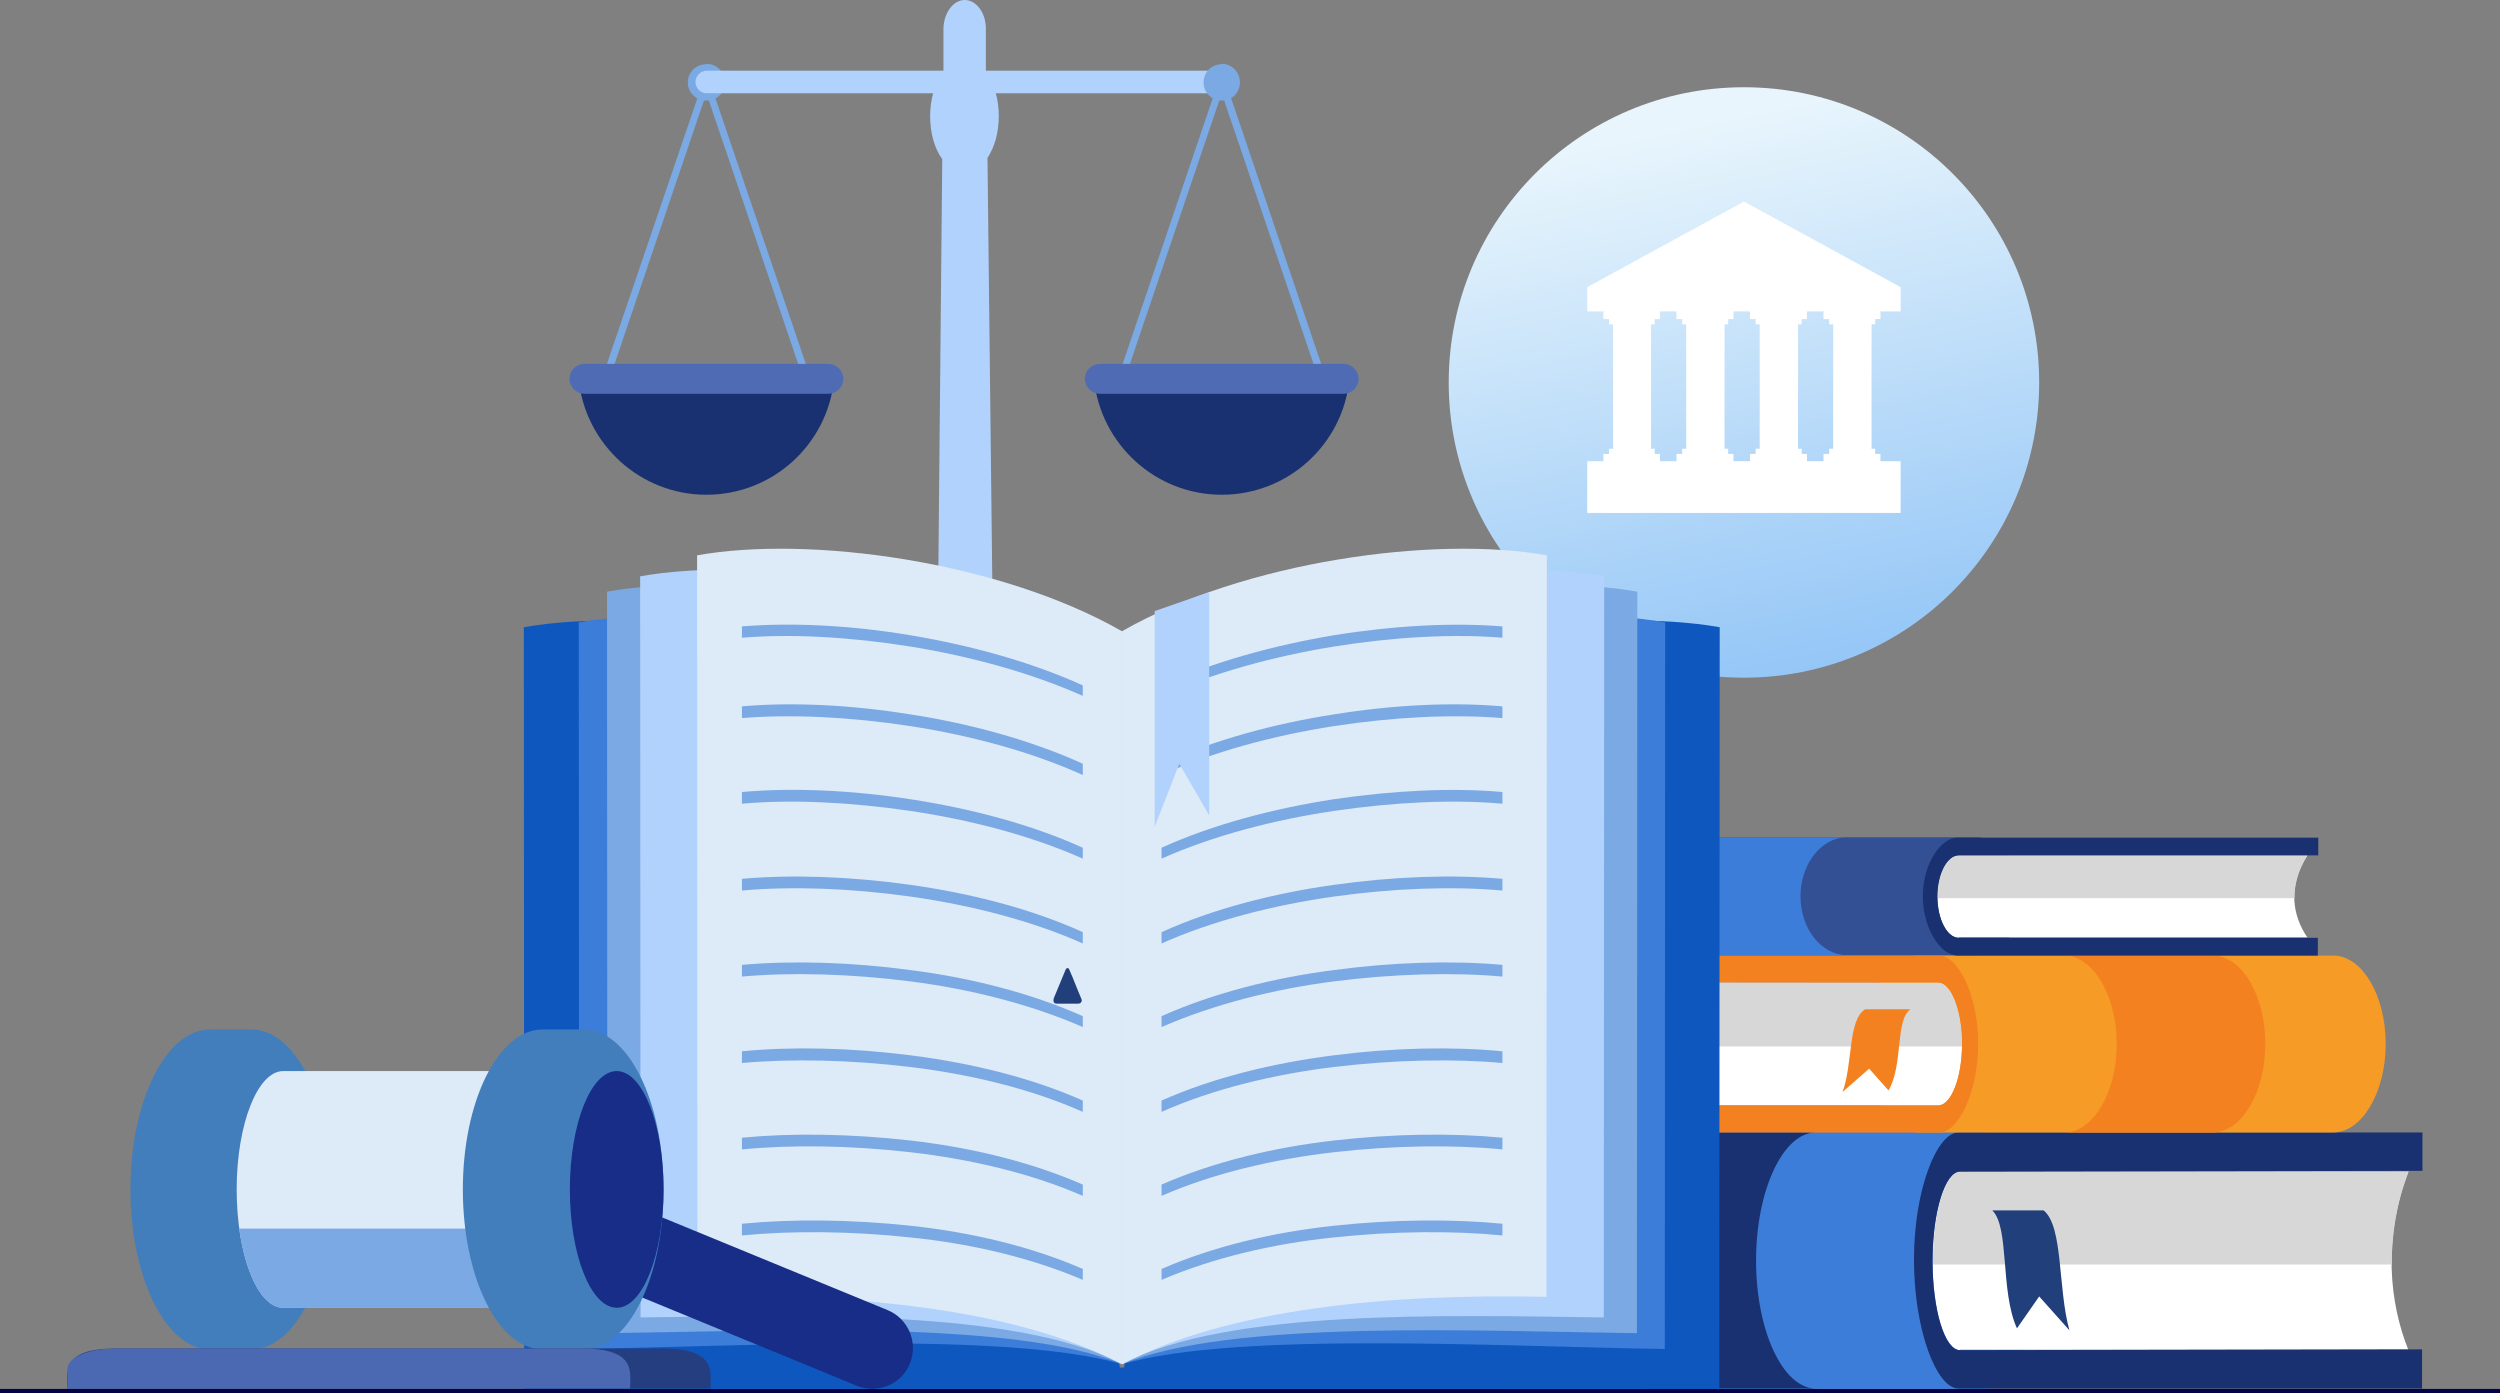 <?xml version="1.0" encoding="UTF-8"?>
<svg id="Layer_1" xmlns="http://www.w3.org/2000/svg" xmlns:xlink="http://www.w3.org/1999/xlink" version="1.1" viewBox="0 0 619 345">
  <rect x="0" y="0" width="619" height="345" fill="#808080" stroke="none"/>
  <!-- Generator: Adobe Illustrator 29.1.0, SVG Export Plug-In . SVG Version: 2.1.0 Build 142)  -->
  <defs>
    <style>
      .st0, .st1 {
        fill: #7ba9e3;
      }

      .st2 {
        fill: #243e80;
      }

      .st2, .st3, .st4, .st5, .st6, .st7, .st8, .st9, .st10, .st11, .st1, .st12, .st13, .st14, .st15, .st16, .st17, .st18 {
        fill-rule: evenodd;
      }

      .st3 {
        fill: #fff;
      }

      .st4, .st19 {
        fill: #203f7b;
      }

      .st5 {
        fill: #427dbc;
      }

      .st6 {
        fill: #ddeaf8;
      }

      .st7 {
        fill: #193170;
      }

      .st8 {
        fill: #000446;
      }

      .st9 {
        fill: #d7d7d8;
      }

      .st20 {
        fill: #4e6bb4;
      }

      .st10 {
        fill: #3d7dda;
      }

      .st11 {
        fill: #0e57bf;
      }

      .st12 {
        fill: #f69b25;
      }

      .st13 {
        fill: #4b69b2;
      }

      .st14 {
        fill: #f48120;
      }

      .st15 {
        fill: url(#linear-gradient);
      }

      .st16 {
        fill: #b1d2fc;
      }

      .st17 {
        fill: #345095;
      }

      .st18 {
        fill: #182d88;
      }
    </style>
    <linearGradient id="linear-gradient" x1="450.1" y1="155.5" x2="418.1" y2="305.9" gradientTransform="translate(0 336.6) scale(1 -1)" gradientUnits="userSpaceOnUse">
      <stop offset="0" stop-color="#8bc1f6"/>
      <stop offset="1" stop-color="#e8f5fc"/>
    </linearGradient>
  </defs>
  <polygon class="st0" points="175.7 20.1 201.6 96.2 199.9 96.8 174.9 23.1 149.9 96.8 148.2 96.2 174.1 20.1 174.9 20.4 175.7 20.1"/>
  <path class="st1" d="M174.9,15.8c2.5,0,4.6,2,4.6,4.6s-2,4.5-4.6,4.5-4.6-2-4.6-4.5,2-4.5,4.6-4.5"/>
  <path class="st16" d="M238.9,0h0c2.8,0,5.1,3.1,5.2,6.8v11.1c2,2.6,3.2,6.5,3.2,10.8s-1.1,7.8-2.8,10.4l1.8,158.3h-14.5l1.5-158c-1.9-2.6-3-6.4-3-10.7s1.3-8.5,3.3-11V6.8C233.8,3,236.1,0,238.9,0"/>
  <path class="st7" d="M143.3,94.1c1.7,15.9,15.2,28.4,31.6,28.4s29.9-12.4,31.6-28.4h-63.2Z"/>
  <path class="st20" d="M205.1,90.1h-60.4c-2.1,0-3.7,1.7-3.7,3.7s1.7,3.7,3.7,3.7h60.4c2.1,0,3.7-1.7,3.7-3.7s-1.7-3.7-3.7-3.7"/>
  <path class="st16" d="M175,17.5h127.8c1.5,0,2.8,1.3,2.8,2.8s-1.3,2.8-2.8,2.8h-127.8c-1.6,0-2.8-1.3-2.8-2.8s1.3-2.8,2.8-2.8"/>
  <polygon class="st0" points="303.4 20.1 329.2 96.2 327.5 96.8 302.5 23.1 277.5 96.8 275.9 96.2 301.7 20.1 302.5 20.4 303.4 20.1"/>
  <path class="st1" d="M302.5,15.8c2.5,0,4.5,2,4.5,4.6s-2,4.5-4.5,4.5-4.5-2-4.5-4.5,2-4.5,4.5-4.5"/>
  <path class="st7" d="M270.9,94.1c1.7,15.9,15.2,28.4,31.6,28.4s29.9-12.4,31.6-28.4h-63.2Z"/>
  <path class="st20" d="M332.7,90.1h-60.4c-2,0-3.7,1.7-3.7,3.7s1.7,3.7,3.7,3.7h60.4c2,0,3.7-1.7,3.7-3.7s-1.7-3.7-3.7-3.7"/>
  <polyline class="st8" points="619 345 0 345 0 343.9 619 343.9"/>
  <path class="st10" d="M373.5,280.4h117.4c8.1,0,14.8,14.3,14.8,31.7h0c0,17.5-6.7,31.8-14.8,31.8h-117.4c-8.1,0-14.8-14.3-14.8-31.7h0c0-17.5,6.7-31.7,14.8-31.7"/>
  <path class="st7" d="M407.5,280.4h42.1c-8.1,0-14.8,14.3-14.8,31.7h0c0,17.5,6.7,31.7,14.8,31.7h-42.1c-8.1,0-14.8-14.3-14.8-31.7h0c0-17.5,6.7-31.7,14.8-31.7"/>
  <path class="st3" d="M485.3,334.2h111c-4.6-11.4-6.4-27.5,0-44.1h-111c-3.7,0-6.8,10-6.8,22.1s3,22.1,6.8,22.1"/>
  <path class="st9" d="M592.2,313c0-7.2,1.1-15,4.2-22.9h-111c-3.7,0-6.8,10-6.8,22.1v.9h113.6Z"/>
  <path class="st7" d="M599.8,343.8h-114.9c-5.4,0-11-14.5-11-31.9s5.7-31.5,11-31.5h114.9v9.5s-114.5.2-114.5.2c-3.7,0-6.8,10-6.8,22.1s3,22.1,6.8,22.1l114.4-.2v9.8s0,0,0,0Z"/>
  <path class="st4" d="M493.3,299.7h12.7c4.9,3.9,3.5,19.5,6.4,29.7l-7.5-8.4-5.5,7.9c-4.2-9.2-1.8-25-6.1-29.2"/>
  <path class="st12" d="M577.7,236.6h-102.6c-7.1,0-13,9.8-13,21.9h0c0,12,5.8,21.9,13,21.9h102.6c7.1,0,13-9.9,13-21.9h0c0-12-5.8-21.9-13-21.9"/>
  <path class="st14" d="M547.9,236.6h-36.8c7.1,0,13,9.8,13,21.9h0c0,12-5.8,21.9-13,21.9h36.8c7.1,0,13-9.9,13-21.9h0c0-12-5.8-21.9-13-21.9"/>
  <path class="st3" d="M479.9,273.7h-97.1c4-7.8,5.6-19,0-30.4h97.1c3.2,0,5.9,6.9,5.9,15.2s-2.7,15.2-5.9,15.2"/>
  <path class="st9" d="M386.4,259.1c0-5-1-10.4-3.6-15.8h97.1c3.2,0,5.9,6.9,5.9,15.2v.6h-99.4Z"/>
  <path class="st14" d="M379.8,280.4h100.4c4.7,0,9.6-10,9.6-22s-5-21.8-9.6-21.8h-100.4v6.6s100.1.1,100.1.1c3.2,0,5.9,6.9,5.9,15.2s-2.7,15.2-5.9,15.2h-100.1c0-.1,0,6.7,0,6.7h0Z"/>
  <path class="st14" d="M472.9,249.9h-11.1c-4.3,2.7-3,13.5-5.6,20.5l6.6-5.8,4.8,5.4c3.7-6.4,1.6-17.3,5.4-20.1"/>
  <path class="st17" d="M398.1,207.3h91.2c6.3,0,11.5,6.6,11.5,14.6h0c0,8.1-5.2,14.6-11.5,14.6h-91.2c-6.3,0-11.5-6.6-11.5-14.6h0c0-8.1,5.2-14.6,11.5-14.6"/>
  <path class="st10" d="M424.6,207.3h32.7c-6.3,0-11.5,6.6-11.5,14.6h0c0,8.1,5.2,14.6,11.5,14.6h-32.7c-6.3,0-11.5-6.6-11.5-14.6h0c0-8.1,5.2-14.6,11.5-14.6"/>
  <path class="st3" d="M485,232.1h86.3c-3.6-5.2-5-12.7,0-20.3h-86.3c-2.9,0-5.3,4.6-5.3,10.2s2.4,10.2,5.3,10.2"/>
  <path class="st9" d="M568.1,222.4c0-3.3.9-6.9,3.2-10.6h-86.3c-2.9,0-5.3,4.6-5.3,10.2v.4h88.3Z"/>
  <path class="st7" d="M574,236.6h-89.3c-4.2,0-8.6-6.7-8.6-14.7s4.4-14.5,8.6-14.5h89.3v4.4s-89,0-89,0c-2.9,0-5.3,4.6-5.3,10.2s2.4,10.2,5.3,10.2h88.9c0,0,0,4.4,0,4.4h0Z"/>
  <path class="st15" d="M431.8,21.6c40.4,0,73.1,32.7,73.1,73.1s-32.7,73.1-73.1,73.1-73.1-32.7-73.1-73.1,32.7-73.1,73.1-73.1"/>
  <path class="st3" d="M446.1,112.4v-1.3h-.9v-30.8h.9v-1.3h1.3v-1.9h4.1v1.9h1.4v1.3h1v30.8h-1v1.3h-1.4v1.8h-4.1v-1.8h-1.3ZM433.3,114.2v-1.8h1.4v-1.3h1v-30.8h-1v-1.3h-1.4v-1.9h-4.1v1.9h-1.3v1.3h-.9v30.8h.9v1.3h1.3v1.8h4.1ZM415.1,114.2v-1.8h1.4v-1.3h1v-30.8h-1v-1.3h-1.4v-1.9h-4.1v1.9h-1.3v1.3h-.9v30.8h.9v1.3h1.3v1.8h4.1ZM470.6,114.2h-5v-1.8h-1.3v-1.3h-.9v-30.8h.9v-1.3h1.3v-1.9h5v-4.3h0v-1.7l-38.8-21.2-38.8,21.2v1.7h0v4.3h4v1.9h1.4v1.3h1v30.8h-1v1.3h-1.4v1.8h-4v12.8h77.6v-12.8h0Z"/>
  <path class="st11" d="M241.1,174.8c-31.3-17.9-82.6-24.6-111.4-19.5,0,61.9.1,121.5.1,183.3v5.3h295.9v-5.3c0-61.8.1-121.4.1-183.3-28.9-5.1-80,1.6-111.3,19.5l-36.2,163.8h-1l-36.2-163.8h0Z"/>
  <path class="st10" d="M248.5,172.9c-30.2-17.3-77.3-23.8-105.2-18.8,0,60.5.1,119.4.1,179.9,38.8-.5,106.3-4.5,134.4,3.8l-29.3-164.9h0Z"/>
  <path class="st1" d="M255.5,165.3c-30.2-17.3-77.4-23.8-105.2-18.8,0,60.5.1,123.1.1,183.6,38.8-.5,100.8-3.5,127.5,7.7l-22.4-172.4h0Z"/>
  <path class="st16" d="M263.7,161.5c-30.2-17.3-77.4-23.8-105.2-18.8,0,60.5.1,123.1.1,183.5,38.8-.5,93.1-2.2,119.2,11.5l-14.1-176.2h0Z"/>
  <path class="st6" d="M277.8,156.3c-30.2-17.3-77.4-23.8-105.2-18.8,0,60.5.1,123.1.1,183.6,39.2-.9,79,3,105.1,16.7v-181.5h0Z"/>
  <path class="st1" d="M268.1,169.7c-12.8-5.8-27.7-9.9-42.6-12.4s-29.5-3.2-41.8-2.2v2.8c12.2-1,26.9-.2,41.8,2.2,14.8,2.4,29.8,6.5,42.6,12.2v-2.7"/>
  <path class="st1" d="M268.1,189.1c-12.8-5.8-27.7-9.9-42.6-12.2-14.8-2.4-29.5-3.1-41.8-2v2.9c12.2-1,26.9-.3,41.8,2,14.8,2.3,29.8,6.3,42.6,12.1v-2.7"/>
  <path class="st1" d="M268.1,209.9c-12.8-5.8-27.7-9.7-42.6-12s-29.5-2.9-41.8-1.8v2.9c12.2-1.1,26.9-.4,41.8,1.8,14.8,2.2,29.8,6.1,42.6,11.8v-2.7"/>
  <path class="st1" d="M268.1,230.8c-12.8-5.8-27.7-9.6-42.6-11.7s-29.5-2.6-41.8-1.5v2.9c12.2-1.1,26.9-.6,41.8,1.5,14.8,2.1,29.8,5.9,42.6,11.6v-2.7"/>
  <path class="st1" d="M268.1,251.6c-12.8-5.7-27.7-9.5-42.6-11.4-14.8-2-29.5-2.4-41.8-1.3v2.9c12.2-1.1,26.9-.7,41.8,1.2,14.8,1.9,29.8,5.7,42.6,11.3v-2.7"/>
  <path class="st1" d="M268.1,272.5c-12.8-5.7-27.7-9.3-42.6-11.2s-29.5-2.2-41.8-1v2.9c12.2-1.1,26.9-.8,41.8,1,14.8,1.8,29.8,5.4,42.6,11.1v-2.7"/>
  <path class="st1" d="M268.1,293.3c-12.8-5.6-27.7-9.2-42.6-10.9s-29.5-1.9-41.8-.7v2.9c12.2-1.2,26.9-1,41.8.7,14.8,1.7,29.8,5.2,42.6,10.8v-2.7"/>
  <path class="st1" d="M268.1,314.2c-12.8-5.6-27.7-9.1-42.6-10.7s-29.5-1.7-41.8-.5v2.9c12.2-1.2,26.9-1.1,41.8.5,14.8,1.5,29.8,5,42.6,10.5v-2.7"/>
  <path class="st10" d="M307.1,172.9c30.2-17.3,77.4-23.8,105.2-18.8,0,60.5-.1,119.4-.1,179.9-38.8-.5-106.3-4.5-134.4,3.8l29.3-164.9h0Z"/>
  <path class="st1" d="M300.2,165.3c30.2-17.3,77.4-23.8,105.2-18.8,0,60.5-.1,123.1-.1,183.6-38.8-.5-100.8-3.5-127.5,7.7l22.4-172.4h0Z"/>
  <path class="st16" d="M292,161.5c30.2-17.3,77.4-23.8,105.2-18.8,0,60.5-.1,123.1-.1,183.5-38.8-.5-93.1-2.2-119.2,11.5l14.1-176.2h0Z"/>
  <path class="st6" d="M277.8,156.3c30.2-17.3,77.4-23.8,105.2-18.8,0,60.5-.1,123.1-.1,183.6-39.2-.9-79,3-105.1,16.7v-181.5h0Z"/>
  <path class="st1" d="M287.6,169.7c12.8-5.8,27.7-9.9,42.6-12.4,14.8-2.4,29.5-3.2,41.8-2.2v2.8c-12.2-1-26.9-.2-41.8,2.2-14.8,2.4-29.8,6.5-42.6,12.2v-2.7"/>
  <path class="st1" d="M287.6,189.1c12.8-5.8,27.7-9.9,42.6-12.2,14.8-2.4,29.5-3.1,41.8-2v2.9c-12.2-1-26.9-.3-41.8,2-14.8,2.3-29.8,6.3-42.6,12.1v-2.7"/>
  <path class="st1" d="M287.6,209.9c12.8-5.8,27.7-9.7,42.6-12,14.8-2.2,29.5-2.9,41.8-1.8v2.9c-12.2-1.1-26.9-.4-41.8,1.8-14.8,2.2-29.8,6.1-42.6,11.8v-2.7"/>
  <path class="st1" d="M287.6,230.8c12.8-5.8,27.7-9.6,42.6-11.7,14.8-2.1,29.5-2.6,41.8-1.5v2.9c-12.2-1.1-26.9-.6-41.8,1.5-14.8,2.1-29.8,5.9-42.6,11.6v-2.7"/>
  <path class="st1" d="M287.6,251.6c12.8-5.7,27.7-9.5,42.6-11.4,14.8-2,29.5-2.4,41.8-1.3v2.9c-12.2-1.1-26.9-.7-41.8,1.2-14.8,1.9-29.8,5.7-42.6,11.3v-2.7"/>
  <path class="st1" d="M287.6,272.5c12.8-5.7,27.7-9.3,42.6-11.2,14.8-1.9,29.5-2.2,41.8-1v2.9c-12.2-1.1-26.9-.8-41.8,1-14.8,1.8-29.8,5.4-42.6,11.1v-2.7"/>
  <path class="st1" d="M287.6,293.3c12.8-5.6,27.7-9.2,42.6-10.9,14.8-1.7,29.5-1.9,41.8-.7v2.9c-12.2-1.2-26.9-1-41.8.7-14.8,1.7-29.8,5.2-42.6,10.8v-2.7"/>
  <path class="st1" d="M287.6,314.2c12.8-5.6,27.7-9.1,42.6-10.7,14.8-1.6,29.5-1.7,41.8-.5v2.9c-12.2-1.2-26.9-1.1-41.8.5-14.8,1.5-29.8,5-42.6,10.5v-2.7"/>
  <path class="st19" d="M261.8,248.5h5.1c.4,0,.7-.1.8-.4.2-.2.2-.5,0-.9-.4-1-.9-2.1-1.4-3.4-.5-1.3-1-2.5-1.5-3.6-.1-.4-.3-.5-.5-.5s-.4.2-.5.5l-2.9,7c-.1.4-.1.6,0,.9s.4.4.9.4h0Z"/>
  <polygon class="st16" points="285.9 151.3 299.4 146.6 299.4 201.9 292 189.1 285.9 204.7 285.9 151.3"/>
  <path class="st18" d="M135.6,300.7h0c2.1-5.1,8-7.6,13.2-5.5l71,29.2c5.1,2.1,7.6,8,5.5,13.2s-8,7.6-13.2,5.5l-71-29.2c-5.1-2.1-7.6-8-5.5-13.2"/>
  <path class="st5" d="M62.3,334.1h-10.3c-10.9,0-19.7-17.7-19.7-39.6s8.8-39.6,19.7-39.6h10.3c10.9,0,19.7,17.7,19.7,39.6s-8.8,39.6-19.7,39.6"/>
  <path class="st6" d="M70.1,323.8c-6.4,0-11.5-13.1-11.5-29.3s5.2-29.3,11.5-29.3h52.1v58.6h-52.1Z"/>
  <path class="st1" d="M70.1,323.8c-5,0-9.3-8.2-10.9-19.6h63v19.6h-52.1Z"/>
  <path class="st1" d="M70.1,323.8c-3.4,0-6.5-3.8-8.6-9.8h60.8v9.8h-52.2Z"/>
  <path class="st5" d="M144.6,334.1h-10.3c-10.9,0-19.7-17.7-19.7-39.6s8.8-39.6,19.7-39.6h10.3c10.9,0,19.7,17.7,19.7,39.6s-8.8,39.6-19.7,39.6"/>
  <path class="st18" d="M152.7,265.2c6.4,0,11.6,13.1,11.6,29.3s-5.2,29.3-11.6,29.3-11.6-13.1-11.6-29.3,5.2-29.3,11.6-29.3"/>
  <path class="st2" d="M16.8,343.8h159.1c0-3.8,1.8-9.9-11.8-9.9H28.5c-13.6,0-11.8,6.1-11.8,9.9"/>
  <path class="st13" d="M16.8,343.8h139.2c0-3.8,1.8-9.9-11.8-9.9H28.5c-6.5,0-11.8,2.2-11.8,5v5h0Z"/>
</svg>